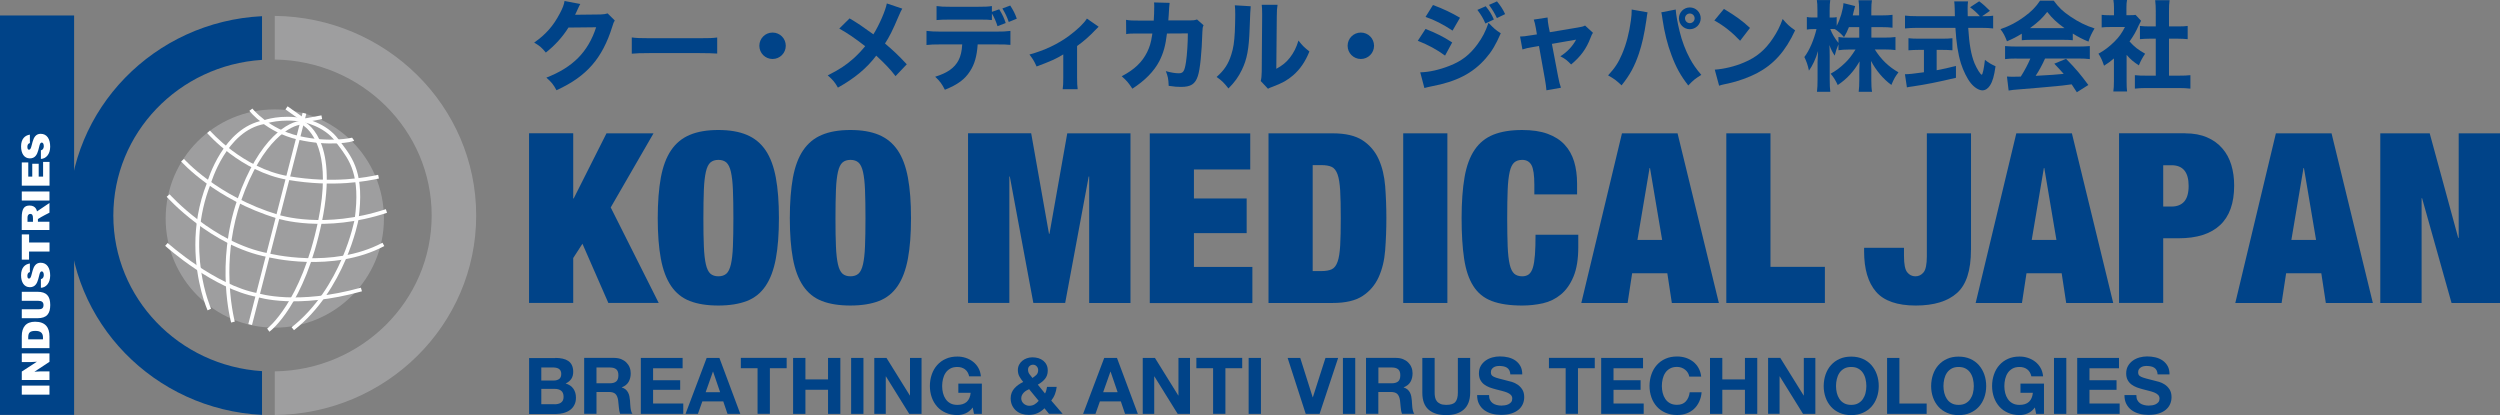 <?xml version="1.0" encoding="UTF-8"?><svg id="_レイヤー_2" xmlns="http://www.w3.org/2000/svg" viewBox="0 0 420 69.74"><rect x="0" y="0" width="420" height="69.74" fill="#808080" stroke="none"/><defs><style>.cls-1{fill:#fff;}.cls-2{fill:#004388;}.cls-3{fill:#9e9e9f;}</style></defs><g id="_レイヤー_1-2"><g><g><rect class="cls-2" y="2.6" width="12.45" height="67.1"/><g><path class="cls-1" d="m8.31,66.3H3.66v-1.52h4.65v1.52Z"/><path class="cls-1" d="m6.2,60.77l-1.06.06h-1.48v-1.46h4.65v1.42l-2.53,1.66,1.06-.06h1.47v1.45H3.66v-1.42l2.54-1.65Z"/><path class="cls-1" d="m4.74,57v-.29c0-.81.26-1.12,1.22-1.12.88,0,1.26.38,1.26,1.09v.33h-2.48Zm3.57-.49c0-1.49-.67-2.46-2.42-2.46-1.53,0-2.23.92-2.23,2.42v2.02h4.65v-1.98Z"/><path class="cls-1" d="m3.66,53.48v-1.52h2.79c.45,0,.86-.08.86-.71,0-.54-.35-.71-.86-.71h-2.79v-1.52h2.63c1.5,0,2.15.69,2.15,2.22,0,1.43-.55,2.22-2.15,2.22h-2.63v.02Z"/><path class="cls-1" d="m5.01,45.72c-.17.03-.26.11-.32.22s-.09.24-.09.39c0,.33.09.47.27.47.7,0,.27-2.66,1.96-2.66,1.07,0,1.6.89,1.6,2.16s-.72,2.02-1.56,2.05v-1.45c.17-.04.29-.12.37-.25.07-.12.12-.28.12-.43,0-.37-.13-.63-.34-.63-.71,0-.22,2.66-2,2.66-.98,0-1.48-.85-1.48-2,0-1.29.66-1.87,1.48-1.98v1.45h0Z"/><path class="cls-1" d="m3.66,43.62v-4.24h1.23v1.36h3.43v1.52h-3.44v1.36h-1.22Z"/><path class="cls-1" d="m4.62,37.26v-.71c0-.35.15-.61.48-.61s.44.26.44.72v.6h-.92Zm1.75-.46c.59-.4,1.94-1.07,1.94-1.07v-1.63l-2.1,1.42s-.1-.99-1.23-.99c-.91,0-1.33.51-1.33,2.05v2.06h4.65v-1.39h-1.93v-.45Z"/><path class="cls-1" d="m8.31,33.69H3.66v-1.52h4.65v1.52Z"/><path class="cls-1" d="m8.31,31.19H3.66v-3.9h1.09v2.38h.67v-2.16h1.08v2.16h.74v-2.47h1.08v3.99h0Z"/><path class="cls-1" d="m5.01,24.05c-.17.03-.26.11-.32.22-.06.11-.09.24-.09.39,0,.34.09.49.27.49.7,0,.27-2.67,1.96-2.67,1.07,0,1.6.89,1.6,2.17s-.72,2.02-1.56,2.05v-1.45c.17-.03.29-.12.37-.24.07-.13.12-.3.12-.43,0-.39-.13-.63-.34-.63-.71,0-.22,2.66-2,2.66-.98,0-1.48-.86-1.48-2.01,0-1.28.66-1.86,1.48-1.98v1.43h0Z"/></g><path class="cls-3" d="m64.5,36.72c0,10.12-8.21,18.33-18.34,18.33s-18.33-8.21-18.33-18.33,8.21-18.34,18.33-18.34c10.13,0,18.34,8.2,18.34,18.34Z"/><rect class="cls-1" x="28.26" y="36.46" width="36.65" height=".64" transform="translate(-.63 72.74) rotate(-75.59)"/><path class="cls-1" d="m50.76,20.28c-2.17,0-7.24,2.78-10.88,13.25-3.73,10.77-1.08,20.57-1.05,20.66l.61-.16c0-.06-.91-3.4-.91-8.28,0-3.43.45-7.64,1.96-12,3.62-10.39,8.53-12.77,10.22-12.82.46.25,3.54,2.15,3.54,9.2,0,1.92-.23,4.22-.8,6.98-2.86,13.78-8.52,18.05-8.57,18.1l.38.52c.24-.18,5.9-4.44,8.82-18.49,2.94-14.2-2.93-16.82-3.18-16.92l-.06-.03h-.08Z"/><path class="cls-1" d="m44.28,20.22c-6.78,1.21-9.39,10.11-9.5,10.49-1.47,3.68-1.96,7.26-1.96,10.4,0,6.37,2.02,10.96,2.05,11.03l.59-.27c-.05-.1-4.42-10.05-.07-20.96.04-.13,2.63-8.97,9.05-10.08h.03s.03-.02.03-.02c.02-.01,2.74-.99,6.31-.32.04,0,3.62.65,5.54,3.28l.54.72c1.82,2.43,3.71,4.92,2.7,12.32-.02.11-2.17,11.56-10.6,18.17l.4.49c8.62-6.76,10.82-18.44,10.83-18.56,1.05-7.67-.92-10.28-2.82-12.8l-.54-.71c-2.08-2.85-5.78-3.51-5.94-3.53-3.7-.7-6.47.28-6.64.35Z"/><path class="cls-1" d="m47.95,18.38l3.08,2.19,3.09-.56-.12-.63s-2.58.47-2.82.52c-.21-.15-2.86-2.04-2.86-2.04l-.37.52Z"/><path class="cls-1" d="m41.89,18.62c.12.15,2.88,3.61,8.15,4.83,5.18,1.21,9.28.43,9.46.17l-.35-.49s-3.72.92-8.96-.29c-5.04-1.17-7.76-4.56-7.79-4.6l-.51.38Z"/><path class="cls-1" d="m34.8,22.35c.05.06,5.62,6.51,13.51,7.86,7.85,1.35,13.5.17,15.35-.22l-.13-.62c-1.82.38-7.38,1.54-15.12.22-7.66-1.32-13.08-7.59-13.14-7.65l-.47.41Z"/><path class="cls-1" d="m30.43,27.12c.06.06,5.68,6.42,16.16,9.58.07.03,7.86,2.55,18.43-.95l-.2-.61c-10.36,3.43-17.96.98-18.04.95-10.3-3.11-15.82-9.33-15.87-9.39l-.48.42Z"/><path class="cls-1" d="m28,33.06c.08.08,7.47,8.33,16.96,10.12.09.03,10.87,2.77,19.6-1.84l-.3-.56c-8.5,4.49-19.05,1.81-19.15,1.78-9.3-1.75-16.55-9.84-16.62-9.92l-.49.42Z"/><path class="cls-1" d="m27.75,41.3c.33.3,8.18,7.28,15.47,8.59.22.08,6.62,2.11,17.59-.95l-.18-.61c-10.75,3-17.19.97-17.26.94-7.17-1.29-15.13-8.37-15.2-8.45l-.42.48Z"/><g><path class="cls-2" d="m19.04,36.21c0-13.9,11.03-25.26,24.98-26.15V2.72C25.95,3.61,11.56,18.27,11.56,36.21s14.39,32.6,32.46,33.49v-7.35c-13.94-.88-24.98-12.25-24.98-26.14Z"/><path class="cls-3" d="m80,36.21c0-18.4-15.11-33.32-33.84-33.54v7.33c14.59.21,26.36,11.85,26.36,26.2s-11.77,25.99-26.36,26.19v7.33c18.73-.18,33.84-15.12,33.84-33.51Z"/></g></g><g><path class="cls-2" d="m96.3,22.4v10.94h.08l5.51-10.94h7.9l-7.19,12.45,8.06,16.04h-8.46l-4.35-9.94-1.55,2.4v7.54h-7.42v-28.5h7.42Z"/><path class="cls-2" d="m111.02,29.84c.35-1.88.92-3.41,1.72-4.59s1.85-2.05,3.15-2.59c1.3-.55,2.9-.82,4.79-.82s3.48.27,4.79.82c1.3.55,2.35,1.41,3.15,2.59.8,1.18,1.37,2.71,1.72,4.59s.52,4.14.52,6.8-.17,4.93-.52,6.81-.92,3.41-1.72,4.59-1.85,2.03-3.15,2.53-2.9.76-4.79.76-3.49-.25-4.79-.76c-1.3-.5-2.35-1.35-3.15-2.53s-1.37-2.71-1.72-4.59-.52-4.14-.52-6.81c0-2.66.18-4.92.52-6.8Zm7.23,11.57c.05,1.26.17,2.27.34,3.01.17.75.43,1.26.76,1.56.33.29.78.44,1.34.44s1-.15,1.34-.44c.33-.29.58-.81.76-1.56.17-.74.29-1.75.34-3.01.05-1.26.08-2.85.08-4.77s-.03-3.51-.08-4.77c-.05-1.26-.17-2.27-.34-3.01-.17-.75-.43-1.26-.76-1.56-.33-.29-.78-.44-1.34-.44s-1.01.15-1.34.44c-.33.29-.59.81-.76,1.56-.17.75-.29,1.75-.34,3.01-.05,1.26-.08,2.85-.08,4.77s.02,3.51.08,4.77Z"/><path class="cls-2" d="m133.21,29.84c.35-1.88.92-3.41,1.72-4.59s1.85-2.05,3.15-2.59c1.3-.55,2.9-.82,4.79-.82s3.48.27,4.79.82c1.3.55,2.35,1.41,3.15,2.59.8,1.18,1.37,2.71,1.72,4.59s.52,4.14.52,6.8-.17,4.93-.52,6.81-.92,3.41-1.72,4.59-1.85,2.03-3.15,2.53c-1.3.5-2.9.76-4.79.76s-3.49-.25-4.79-.76c-1.3-.5-2.35-1.35-3.15-2.53-.8-1.18-1.37-2.71-1.72-4.59s-.52-4.14-.52-6.81.18-4.92.52-6.8Zm7.23,11.57c.05,1.26.17,2.27.34,3.01.17.75.43,1.26.76,1.56.33.29.78.44,1.34.44s1-.15,1.34-.44c.33-.29.58-.81.76-1.56.17-.74.29-1.75.34-3.01s.08-2.85.08-4.77-.03-3.51-.08-4.77c-.05-1.26-.17-2.27-.34-3.01-.17-.75-.43-1.26-.76-1.56-.33-.29-.78-.44-1.34-.44s-1.01.15-1.34.44-.59.81-.76,1.56-.29,1.75-.34,3.01c-.05,1.26-.08,2.85-.08,4.77s.02,3.51.08,4.77Z"/><path class="cls-2" d="m173.24,22.4l2.99,16.88h.08l2.99-16.88h10.62v28.5h-6.94v-21.24h-.08l-3.95,21.23h-5.35l-3.95-21.23h-.08v21.23h-6.94v-28.5h10.61Z"/><path class="cls-2" d="m210.04,22.4v6.07h-9.46v4.87h8.86v5.83h-8.86v5.67h9.82v6.07h-17.24v-28.5h16.88Z"/><path class="cls-2" d="m223.89,22.4c2.15,0,3.83.39,5.03,1.18s2.09,1.84,2.69,3.15c.6,1.32.96,2.83,1.1,4.55.13,1.72.2,3.51.2,5.37s-.07,3.65-.2,5.37c-.13,1.72-.5,3.23-1.1,4.55s-1.5,2.37-2.69,3.15c-1.2.79-2.87,1.18-5.03,1.18h-10.78v-28.5h10.78Zm-1.88,23.14c.72,0,1.29-.1,1.72-.3.43-.2.75-.62.98-1.26s.37-1.54.44-2.71.1-2.71.1-4.63-.03-3.46-.1-4.63c-.07-1.17-.21-2.08-.44-2.71-.23-.64-.55-1.06-.98-1.26s-1-.3-1.72-.3h-1.48v17.8h1.48Z"/><path class="cls-2" d="m243.16,22.4v28.5h-7.42v-28.5h7.42Z"/><path class="cls-2" d="m257.29,27.74c-.32-.58-.84-.88-1.56-.88-.56,0-1.01.15-1.34.44s-.59.81-.76,1.56-.29,1.75-.34,3.01c-.05,1.26-.08,2.85-.08,4.77s.03,3.51.08,4.77c.05,1.26.17,2.27.34,3.01.17.75.43,1.26.76,1.56.33.29.78.44,1.34.44.45,0,.82-.11,1.12-.34.29-.23.52-.61.68-1.14s.27-1.24.34-2.14c.07-.89.1-2.01.1-3.37h7.18v2.12c0,2-.27,3.63-.8,4.91s-1.24,2.28-2.12,3.01-1.88,1.22-3.01,1.48c-1.13.25-2.29.38-3.49.38-2.08,0-3.78-.25-5.11-.76-1.33-.5-2.37-1.35-3.11-2.53-.75-1.18-1.26-2.71-1.54-4.59s-.42-4.14-.42-6.81.17-5.01.5-6.9c.33-1.89.9-3.42,1.7-4.59s1.85-2.01,3.15-2.53c1.3-.52,2.91-.78,4.83-.78,1.68,0,3.1.21,4.27.64s2.12,1.03,2.85,1.82c.73.78,1.26,1.73,1.6,2.83.33,1.1.5,2.35.5,3.73v1.8h-7.18v-1.6c0-1.63-.16-2.73-.48-3.32Z"/><path class="cls-2" d="m281.83,22.4l6.94,28.5h-7.9l-.76-4.99h-5.91l-.76,4.99h-7.78l6.83-28.5h9.34Zm-4.7,5.82l-2.04,12.09h4.15l-2.04-12.09h-.07Z"/><path class="cls-2" d="m297.44,22.4v22.43h9.14v6.07h-16.56v-28.5h7.42Z"/><path class="cls-2" d="m331.12,41.99c0,3.43-.78,5.85-2.35,7.24-1.57,1.4-3.88,2.1-6.94,2.1s-5.33-.77-6.66-2.32c-1.33-1.54-2-3.8-2-6.78v-.6h6.7v1.4c0,1.36.18,2.26.54,2.71.36.45.82.68,1.38.68s1.02-.23,1.38-.68c.36-.45.54-1.36.54-2.71v-20.63h7.42v19.59h-.01Z"/><path class="cls-2" d="m348.08,22.4l6.94,28.5h-7.9l-.76-4.99h-5.91l-.76,4.99h-7.78l6.83-28.5h9.34Zm-4.71,5.82l-2.04,12.09h4.15l-2.04-12.09h-.07Z"/><path class="cls-2" d="m367.12,22.4c1.41,0,2.63.23,3.67.68s1.9,1.07,2.57,1.86c.68.78,1.18,1.71,1.5,2.77.32,1.06.48,2.22.48,3.47,0,2.95-.79,5.17-2.37,6.64-1.58,1.48-3.9,2.21-6.96,2.21h-2.59v10.86h-7.42v-28.5h11.12Zm-2.31,12.3c.93,0,1.64-.28,2.14-.84.49-.56.74-1.44.74-2.63,0-2.31-.96-3.47-2.87-3.47h-1.4v6.94h1.39Z"/><path class="cls-2" d="m391.7,22.4l6.94,28.5h-7.9l-.76-4.99h-5.91l-.76,4.99h-7.78l6.82-28.5h9.35Zm-4.71,5.82l-2.04,12.09h4.15l-2.04-12.09h-.07Z"/><path class="cls-2" d="m408.19,22.4l4.79,17.56h.08v-17.56h6.94v28.5h-8.14l-4.95-17.6h-.08v17.6h-6.94v-28.5h8.3Z"/></g><g><path class="cls-2" d="m93.3,60.13c.45,0,.86.04,1.22.12.37.08.68.21.95.39.26.18.47.42.61.72.14.3.22.67.22,1.11,0,.47-.11.87-.32,1.18-.21.32-.53.57-.95.78.58.17,1.01.46,1.3.88s.43.92.43,1.51c0,.47-.09.88-.28,1.23-.18.35-.43.63-.74.85s-.67.38-1.07.49c-.4.1-.81.16-1.23.16h-4.55v-9.4h4.41v-.02Zm-.27,3.8c.37,0,.67-.09.91-.26.24-.18.35-.46.35-.86,0-.22-.04-.4-.12-.54s-.18-.25-.32-.33c-.13-.08-.28-.13-.45-.16s-.35-.05-.53-.05h-1.93v2.2h2.09Zm.12,3.99c.2,0,.4-.02.58-.06s.35-.11.49-.2.25-.22.34-.38c.08-.16.12-.36.12-.61,0-.48-.14-.83-.41-1.03-.27-.21-.63-.31-1.08-.31h-2.25v2.58h2.21Z"/><path class="cls-2" d="m103.21,60.13c.42,0,.8.07,1.14.2.34.14.63.32.87.56.24.24.43.51.55.82.13.31.19.65.19,1.01,0,.55-.12,1.03-.35,1.43-.23.4-.61.71-1.14.92v.03c.25.07.46.18.63.32s.3.32.41.51c.11.2.18.42.23.65.05.24.08.47.1.71.01.15.02.32.03.53.01.2.02.41.05.62.02.21.06.41.11.6.05.19.12.35.22.48h-2.07c-.11-.3-.18-.65-.21-1.07-.03-.41-.07-.81-.12-1.18-.07-.49-.22-.85-.45-1.08-.23-.23-.6-.34-1.12-.34h-2.07v3.67h-2.07v-9.4h5.07Zm-.74,4.26c.47,0,.83-.11,1.07-.32s.35-.55.35-1.03-.12-.79-.35-.99c-.24-.21-.59-.31-1.07-.31h-2.26v2.65h2.26Z"/><path class="cls-2" d="m114.68,60.13v1.74h-4.96v2.01h4.55v1.61h-4.55v2.3h5.07v1.74h-7.13v-9.4h7.02Z"/><path class="cls-2" d="m120.86,60.13l3.51,9.4h-2.15l-.71-2.09h-3.52l-.74,2.09h-2.08l3.55-9.4h2.14Zm.12,5.76l-1.18-3.45h-.03l-1.22,3.45h2.43Z"/><path class="cls-2" d="m124.46,61.86v-1.74h7.7v1.74h-2.82v7.66h-2.07v-7.66h-2.81Z"/><path class="cls-2" d="m135.31,60.13v3.61h3.8v-3.61h2.07v9.4h-2.07v-4.05h-3.8v4.05h-2.07v-9.4h2.07Z"/><path class="cls-2" d="m145.06,60.13v9.4h-2.07v-9.4h2.07Z"/><path class="cls-2" d="m148.93,60.13l3.92,6.31h.03v-6.31h1.94v9.4h-2.07l-3.91-6.29h-.03v6.29h-1.93v-9.4s2.05,0,2.05,0Z"/><path class="cls-2" d="m162.2,69.45c-.45.19-.9.28-1.36.28-.72,0-1.37-.13-1.94-.38s-1.06-.59-1.45-1.03-.7-.95-.91-1.55c-.21-.59-.32-1.23-.32-1.92s.11-1.35.32-1.95c.21-.6.51-1.13.91-1.57.4-.45.88-.8,1.45-1.05.57-.26,1.22-.38,1.94-.38.48,0,.95.07,1.4.22s.86.36,1.22.64.67.63.9,1.04c.24.41.38.89.43,1.42h-1.97c-.12-.53-.36-.92-.71-1.18-.35-.26-.78-.39-1.28-.39-.47,0-.86.09-1.18.27-.32.18-.59.42-.79.72-.2.3-.35.65-.44,1.03-.09.39-.14.79-.14,1.2s.05.78.14,1.15.24.71.44,1.01.46.54.79.72c.32.18.72.27,1.18.27.68,0,1.21-.17,1.59-.52.37-.35.59-.85.65-1.51h-2.07v-1.54h3.95v5.08h-1.32l-.21-1.07c-.36.47-.77.8-1.22.99Z"/><path class="cls-2" d="m174.28,69.42c-.43.18-.91.28-1.44.28-.42,0-.82-.06-1.19-.18s-.7-.31-.97-.55c-.27-.24-.49-.54-.65-.88-.16-.35-.24-.74-.24-1.19,0-.33.06-.64.17-.92s.27-.53.47-.75.42-.42.68-.6c.25-.18.52-.33.79-.46-.25-.31-.47-.61-.64-.92-.17-.31-.26-.67-.26-1.08,0-.32.07-.62.2-.88s.32-.49.55-.68.49-.33.78-.43.6-.15.91-.15c.36,0,.7.05,1.01.14.31.1.58.24.82.43.23.19.42.42.55.7.14.28.2.6.2.97,0,.55-.16,1.02-.48,1.4-.32.38-.72.69-1.19.95l1.21,1.49c.1-.18.17-.36.22-.55s.09-.38.12-.57h1.62c-.04.42-.14.83-.29,1.22-.15.4-.36.76-.62,1.09l1.91,2.22h-2.29l-.76-.93c-.37.37-.77.65-1.19.83Zm-1.88-3.79c-.16.1-.3.21-.42.34s-.22.28-.3.43c-.07.16-.11.33-.11.53,0,.17.04.33.11.48s.17.29.3.4c.12.11.27.2.43.26.16.07.33.1.51.1.33,0,.63-.08.88-.23s.48-.35.7-.6l-1.61-1.96c-.17.07-.33.15-.49.25Zm1.75-4.1c-.17-.18-.37-.26-.6-.26s-.43.08-.59.23c-.17.15-.25.35-.25.6,0,.3.08.55.24.76s.32.43.5.64c.26-.17.49-.35.68-.54.19-.19.28-.46.28-.8,0-.24-.09-.45-.26-.63Z"/><path class="cls-2" d="m187.65,60.13l3.51,9.4h-2.15l-.71-2.09h-3.52l-.74,2.09h-2.08l3.55-9.4h2.14Zm.11,5.76l-1.18-3.45h-.03l-1.22,3.45h2.43Z"/><path class="cls-2" d="m194.03,60.13l3.92,6.31h.03v-6.31h1.94v9.4h-2.07l-3.91-6.29h-.03v6.29h-1.93v-9.4s2.05,0,2.05,0Z"/><path class="cls-2" d="m200.99,61.86v-1.74h7.7v1.74h-2.82v7.66h-2.07v-7.66h-2.81Z"/><path class="cls-2" d="m211.84,60.13v9.4h-2.07v-9.4h2.07Z"/><path class="cls-2" d="m219.36,69.53l-3.04-9.4h2.12l2.09,6.61h.03l2.12-6.61h2.13l-3.12,9.4h-2.33Z"/><path class="cls-2" d="m227.68,60.13v9.4h-2.07v-9.4h2.07Z"/><path class="cls-2" d="m234.56,60.13c.42,0,.8.07,1.14.2.34.14.63.32.87.56.24.24.43.51.55.82.13.31.19.65.19,1.01,0,.55-.12,1.03-.35,1.43-.23.4-.61.71-1.14.92v.03c.25.07.46.18.63.32s.3.32.41.51c.11.2.18.42.23.65.05.24.08.47.1.71,0,.15.02.32.03.53,0,.2.02.41.05.62.02.21.06.41.11.6.05.19.12.35.22.48h-2.07c-.11-.3-.18-.65-.21-1.07-.03-.41-.07-.81-.12-1.18-.07-.49-.22-.85-.45-1.08s-.6-.34-1.12-.34h-2.07v3.67h-2.07v-9.4h5.07Zm-.73,4.26c.47,0,.83-.11,1.07-.32s.35-.55.35-1.03-.12-.79-.35-.99c-.24-.21-.59-.31-1.07-.31h-2.26v2.65h2.26Z"/><path class="cls-2" d="m245.91,68.81c-.71.62-1.69.93-2.95.93s-2.26-.31-2.96-.92c-.7-.61-1.05-1.56-1.05-2.84v-5.85h2.07v5.85c0,.26.02.51.07.75.04.25.14.46.28.65s.34.34.59.46.59.18,1.01.18c.74,0,1.25-.16,1.53-.49.28-.33.42-.84.42-1.55v-5.85h2.07v5.85c-.01,1.26-.37,2.21-1.08,2.83Z"/><path class="cls-2" d="m250.33,67.21c.11.22.27.4.45.53.19.14.41.24.67.3.25.07.52.1.79.1.18,0,.38-.02.59-.05.21-.03.41-.09.59-.18.18-.09.34-.21.46-.36.12-.15.18-.35.18-.59s-.08-.46-.24-.62-.38-.29-.64-.4c-.26-.1-.56-.2-.9-.28-.33-.08-.67-.17-1.01-.26-.35-.09-.69-.2-1.03-.32-.33-.13-.63-.29-.9-.49-.26-.2-.48-.45-.64-.76-.16-.3-.24-.67-.24-1.1,0-.48.1-.9.31-1.26.21-.36.48-.65.81-.89.33-.24.71-.41,1.13-.53.42-.11.84-.17,1.26-.17.49,0,.96.05,1.42.16.45.11.85.29,1.2.53.35.25.63.56.84.94.21.38.31.85.31,1.39h-2c-.02-.28-.08-.51-.18-.7-.1-.18-.24-.33-.4-.43-.17-.11-.36-.18-.57-.22s-.45-.07-.7-.07c-.17,0-.33.02-.5.05-.17.04-.32.1-.45.18-.14.09-.25.2-.34.33s-.13.3-.13.5c0,.18.03.33.1.45.07.11.21.22.41.32.21.1.49.19.86.29.36.1.84.22,1.43.37.18.04.42.1.73.19.31.09.62.24.93.44.31.2.57.47.8.81.22.34.34.77.34,1.3,0,.43-.08.83-.25,1.2-.17.37-.41.69-.74.95-.33.27-.74.48-1.22.62-.49.15-1.05.22-1.69.22-.52,0-1.02-.06-1.51-.19-.49-.13-.92-.33-1.29-.6s-.67-.62-.89-1.04-.32-.92-.32-1.5h2c0,.35.06.62.17.84Z"/><path class="cls-2" d="m260.22,61.86v-1.74h7.7v1.74h-2.82v7.66h-2.07v-7.66h-2.81Z"/><path class="cls-2" d="m276.03,60.13v1.74h-4.96v2.01h4.55v1.61h-4.55v2.3h5.07v1.74h-7.14v-9.4h7.03Z"/><path class="cls-2" d="m283.56,62.63c-.12-.2-.28-.37-.46-.52s-.39-.26-.63-.35c-.23-.08-.48-.12-.73-.12-.47,0-.86.09-1.18.27s-.59.42-.79.72c-.2.3-.35.65-.44,1.03-.09.39-.14.79-.14,1.2s.05.78.14,1.15c.09.37.24.71.44,1.01s.46.54.79.72c.32.18.72.27,1.18.27.63,0,1.13-.19,1.48-.58.36-.39.57-.9.65-1.53h2c-.05.59-.19,1.12-.41,1.59-.22.47-.51.88-.87,1.21s-.78.59-1.26.76c-.48.18-1.01.26-1.59.26-.72,0-1.37-.13-1.94-.38s-1.06-.59-1.45-1.03-.7-.95-.91-1.55-.32-1.23-.32-1.92.11-1.35.32-1.95c.21-.6.51-1.13.91-1.57.4-.45.88-.8,1.45-1.05.57-.26,1.22-.38,1.94-.38.52,0,1.01.07,1.47.22s.87.37,1.24.65c.36.29.67.64.9,1.06.24.42.39.9.45,1.45h-2c-.04-.22-.12-.44-.24-.64Z"/><path class="cls-2" d="m289.35,60.13v3.61h3.8v-3.61h2.07v9.4h-2.07v-4.05h-3.8v4.05h-2.07v-9.4h2.07Z"/><path class="cls-2" d="m299.09,60.13l3.92,6.31h.03v-6.31h1.94v9.4h-2.07l-3.91-6.3h-.03v6.29h-1.93v-9.4h2.05Z"/><path class="cls-2" d="m306.7,62.91c.21-.6.51-1.13.91-1.57.4-.45.88-.8,1.45-1.05.57-.26,1.22-.38,1.94-.38s1.38.13,1.95.38,1.05.6,1.45,1.05c.39.45.7.97.91,1.57s.32,1.25.32,1.95-.11,1.32-.32,1.92c-.21.59-.51,1.11-.91,1.55s-.88.78-1.45,1.03-1.22.38-1.95.38-1.37-.13-1.94-.38-1.06-.59-1.45-1.03-.7-.95-.91-1.55-.32-1.23-.32-1.92c.01-.7.11-1.35.32-1.95Zm1.89,3.11c.09.37.24.71.44,1.01s.46.54.79.72c.32.18.72.27,1.18.27s.86-.09,1.18-.27.59-.42.79-.72.35-.63.44-1.01c.09-.37.14-.76.14-1.15,0-.41-.05-.81-.14-1.2-.09-.39-.24-.73-.44-1.03s-.46-.54-.79-.72c-.32-.18-.72-.27-1.18-.27s-.86.09-1.18.27-.59.42-.79.72c-.2.3-.35.65-.44,1.03-.09.39-.14.79-.14,1.2,0,.39.05.77.14,1.15Z"/><path class="cls-2" d="m319.1,60.13v7.66h4.58v1.74h-6.65v-9.4s2.07,0,2.07,0Z"/><path class="cls-2" d="m324.75,62.91c.21-.6.51-1.13.91-1.57.4-.45.88-.8,1.45-1.05.57-.26,1.22-.38,1.94-.38s1.38.13,1.95.38,1.05.6,1.45,1.05c.39.45.7.97.91,1.57s.32,1.25.32,1.95-.11,1.32-.32,1.92c-.21.59-.51,1.11-.91,1.55s-.88.78-1.45,1.03-1.22.38-1.95.38-1.37-.13-1.94-.38-1.06-.59-1.45-1.03-.7-.95-.91-1.55c-.21-.59-.32-1.23-.32-1.92.01-.7.11-1.35.32-1.95Zm1.89,3.11c.09.37.24.71.44,1.01s.46.54.79.72c.32.18.72.27,1.18.27s.86-.09,1.18-.27.59-.42.79-.72.35-.63.44-1.01c.09-.37.14-.76.14-1.15,0-.41-.05-.81-.14-1.2-.09-.39-.24-.73-.44-1.03s-.46-.54-.79-.72c-.32-.18-.72-.27-1.18-.27s-.86.09-1.18.27-.59.42-.79.72c-.2.3-.35.65-.44,1.03-.09.39-.14.79-.14,1.2s.05.77.14,1.15Z"/><path class="cls-2" d="m340.65,69.45c-.45.19-.9.28-1.36.28-.72,0-1.37-.13-1.94-.38s-1.06-.59-1.45-1.03-.7-.95-.91-1.55c-.21-.59-.32-1.23-.32-1.92s.11-1.35.32-1.95c.21-.6.51-1.13.91-1.57.4-.45.88-.8,1.45-1.05.57-.26,1.22-.38,1.94-.38.48,0,.95.07,1.4.22.45.15.86.36,1.22.64.36.28.67.63.9,1.04.24.41.38.89.43,1.42h-1.97c-.12-.53-.36-.92-.71-1.18-.35-.26-.78-.39-1.28-.39-.47,0-.86.09-1.18.27s-.59.42-.79.72c-.2.3-.35.65-.44,1.03-.09.39-.14.79-.14,1.2s.05.78.14,1.15c.09.37.24.71.44,1.01s.46.54.79.72c.32.18.72.27,1.18.27.68,0,1.21-.17,1.59-.52.37-.35.59-.85.65-1.51h-2.08v-1.54h3.95v5.08h-1.32l-.21-1.07c-.35.47-.76.8-1.21.99Z"/><path class="cls-2" d="m347.14,60.13v9.4h-2.07v-9.4h2.07Z"/><path class="cls-2" d="m355.99,60.13v1.74h-4.96v2.01h4.55v1.61h-4.55v2.3h5.07v1.74h-7.13v-9.4h7.02Z"/><path class="cls-2" d="m359.07,67.21c.11.22.27.4.45.53.19.14.41.24.67.3.25.07.52.1.79.1.18,0,.38-.02.59-.05.21-.03.41-.09.59-.18.18-.09.34-.21.46-.36s.18-.35.18-.59-.08-.46-.24-.62-.38-.29-.64-.4c-.26-.1-.56-.2-.9-.28-.33-.08-.67-.17-1.01-.26-.35-.09-.69-.2-1.03-.32-.33-.13-.63-.29-.9-.49-.26-.2-.48-.45-.64-.76-.16-.3-.24-.67-.24-1.1,0-.48.1-.9.31-1.26.21-.36.48-.65.81-.89.33-.24.71-.41,1.13-.53.42-.11.84-.17,1.26-.17.49,0,.96.05,1.42.16.45.11.85.29,1.2.53.35.25.63.56.84.94.21.38.31.85.31,1.39h-2c-.02-.28-.08-.51-.18-.7-.1-.18-.24-.33-.4-.43-.17-.11-.36-.18-.57-.22-.21-.04-.45-.07-.7-.07-.17,0-.33.02-.5.05-.17.04-.32.1-.45.18-.14.09-.25.2-.34.33s-.13.3-.13.5c0,.18.03.33.1.45s.21.22.42.32c.21.1.49.19.86.29.36.1.84.22,1.43.37.18.04.42.1.73.19.31.09.62.24.93.44.31.2.57.47.8.81.22.34.34.77.34,1.3,0,.43-.08.83-.25,1.2-.17.37-.41.69-.74.95-.33.27-.74.48-1.22.62-.49.15-1.05.22-1.69.22-.52,0-1.02-.06-1.51-.19-.49-.13-.92-.33-1.29-.6s-.67-.62-.89-1.04-.32-.92-.32-1.5h2c0,.35.05.62.16.84Z"/></g><g><path class="cls-2" d="m97.49.67c-.08.12-.25.44-.48.97-.15.33-.21.48-.4.84l4.28-.05c.54-.02.87-.07,1.19-.18l1.2,1.19c-.16.26-.23.41-.43,1.07-.79,2.57-1.94,4.79-3.38,6.42-1.48,1.7-3.36,3.03-5.98,4.23-.54-1-.82-1.33-1.7-2.12,4.45-1.73,7.01-4.31,8.36-8.46l-4.65.05c-1,1.6-2.29,3.01-3.8,4.2-.69-.84-.99-1.09-1.96-1.68,1.93-1.33,3.23-2.82,4.31-4.89.48-.89.71-1.51.79-2.09l2.65.5Z"/><path class="cls-2" d="m106.14,6.29c.74.1,1.33.13,3.01.13h8.33c1.66,0,2.26-.02,3.01-.12v2.7c-.66-.05-1.75-.08-3.03-.08h-8.31c-1.43,0-2.37.03-3.01.1,0,0,0-2.73,0-2.73Z"/><path class="cls-2" d="m132.01,7.69c0,1.23-.99,2.22-2.22,2.22s-2.22-.99-2.22-2.22.99-2.22,2.22-2.22,2.22.98,2.22,2.22Z"/><path class="cls-2" d="m151.58,1.45c-.2.35-.28.51-.61,1.27-1,2.37-1.56,3.47-2.29,4.59,1.51,1.28,2.19,1.93,3.66,3.49l-1.89,1.99c-.87-1.14-1.76-2.07-3.24-3.44-1.6,2.11-3.61,3.79-6.44,5.37-.51-.89-.77-1.22-1.71-2.06,1.93-.96,3.06-1.7,4.36-2.86.72-.66,1.33-1.3,1.93-2.04-1.84-1.42-2.95-2.17-4.35-2.96l1.73-1.71c1.42.84,2.04,1.27,4,2.68.99-1.58,2.03-3.98,2.26-5.19l2.59.87Z"/><path class="cls-2" d="m164.25,7.46c-.13,1.94-.51,3.31-1.28,4.49-.87,1.38-2.07,2.26-4.23,3.13-.53-1.02-.77-1.37-1.63-2.19,2.04-.63,3.26-1.48,3.93-2.78.35-.66.56-1.56.61-2.65h-3.66c-1.1,0-1.68.02-2.34.1v-2.37c.76.08,1.25.12,2.37.12h9.29c1.17,0,1.65-.02,2.44-.12v2.35c-.76-.07-1.04-.08-2.39-.08h-3.11Zm2.39-4.09c-.61-.07-.91-.08-2.4-.08h-4.56c-1.09,0-1.75.02-2.34.08V1.02c.76.1,1.2.12,2.37.12h4.48c1.3,0,1.76-.02,2.45-.12v.97l1.23-.43c.56.91.82,1.48,1.09,2.31l-1.38.53c-.23-.76-.58-1.53-.94-2.14v1.11h0Zm2.83.32c-.3-.87-.53-1.35-1.07-2.27l1.32-.49c.54.84.82,1.4,1.1,2.21l-1.35.55Z"/><path class="cls-2" d="m184.57,4.49q-.21.18-.56.56c-.86.92-1.96,1.91-3.06,2.68v5.35c0,.89.03,1.42.1,1.91h-2.52c.08-.61.1-.97.1-1.91v-3.94c-1.15.72-2.21,1.19-4.48,2.03-.43-.94-.61-1.23-1.2-2.01,2.52-.69,4.73-1.73,6.65-3.14,1.4-1.04,2.52-2.11,3-2.9l1.97,1.37Z"/><path class="cls-2" d="m193.83,3.44c.05-.71.08-1.56.08-2.34,0-.25,0-.4-.03-.69l2.62.07q-.08.54-.15,1.98c-.02.35-.03.44-.07.97h3.62c.61,0,.79-.03,1.2-.16l1.1.97c-.15.31-.18.48-.2,1.14-.1,3.39-.38,6.29-.76,7.39-.44,1.35-1.17,1.83-2.83,1.83-.64,0-1.04-.03-2.07-.18-.05-1.2-.12-1.55-.48-2.47.89.25,1.61.36,2.16.36.77,0,.99-.33,1.23-1.91.18-1.19.31-3.23.31-4.79l-3.51.02c-.25,2.07-.58,3.24-1.28,4.64-.91,1.73-2.39,3.24-4.53,4.63-.69-1.05-.96-1.35-1.79-2.09,2.14-1.12,3.44-2.37,4.28-4.07.41-.84.64-1.61.79-2.63l.08-.48h-2.14c-1.63,0-1.66,0-2.26.1l-.02-2.4c.63.12,1.04.13,2.31.13h2.34v-.02Z"/><path class="cls-2" d="m210.12,1.05q-.07.49-.18,3.74c-.12,3.42-.43,5.14-1.3,6.93-.58,1.2-1.19,2.06-2.26,3.14-.79-1-1.1-1.3-1.99-1.93,1.27-1.12,1.98-2.17,2.47-3.77.35-1.09.49-2.04.59-3.79.03-.81.07-1.93.07-2.82s-.02-1.23-.07-1.66l2.67.16Zm4.51-.24c-.1.68-.12.87-.13,1.99l-.08,8.76c1.02-.56,1.63-1.05,2.26-1.84.67-.86,1.12-1.75,1.46-2.91.67.86.94,1.12,1.84,1.84-.69,1.71-1.56,2.98-2.73,4-.96.82-1.79,1.3-3.47,1.93-.41.15-.54.2-.76.33l-1.22-1.3c.12-.46.15-.79.17-1.58l.07-9.25v-.46c0-.72-.02-1.1-.07-1.51h2.66Z"/><path class="cls-2" d="m230.84,7.69c0,1.23-.99,2.22-2.22,2.22s-2.22-.99-2.22-2.22.99-2.22,2.22-2.22c1.23,0,2.22.98,2.22,2.22Z"/><path class="cls-2" d="m239.49,4.86c1.81.71,3.03,1.33,4.48,2.27l-1.2,2.21c-1.35-1-2.82-1.79-4.58-2.49l1.3-1.99Zm-.89,7.29c1.48-.03,3.18-.41,4.91-1.09,2.03-.79,3.39-1.84,4.68-3.59.87-1.19,1.37-2.16,1.88-3.64.92.97,1.22,1.22,2.06,1.76-.86,1.96-1.51,3.06-2.52,4.21-2.19,2.52-4.92,3.92-9.14,4.71-.51.1-.82.18-1.17.28l-.7-2.64Zm2.14-11.31c1.78.66,3.14,1.32,4.54,2.14l-1.25,2.16c-1.63-1.07-3.01-1.78-4.54-2.3l1.25-2Zm8.86.21c.63.77.96,1.3,1.37,2.22l-1.42.68c-.4-.91-.69-1.4-1.35-2.29l1.4-.61Zm1.89-.82c.56.66,1.04,1.4,1.37,2.14l-1.38.67c-.36-.77-.69-1.33-1.33-2.22l1.34-.59Z"/><path class="cls-2" d="m258.03,4.76c-.15-.79-.2-1.02-.36-1.47l2.32-.35c.03.54.08.99.18,1.5l.2.97,4.72-.79c.69-.12.89-.16,1.2-.33l1.33,1.22c-.15.21-.23.35-.41.84-.71,1.86-1.65,3.14-3.26,4.48-.71-.72-1-.96-1.81-1.37,1.19-.76,2.02-1.65,2.65-2.8l-4.07.71,1.04,5.48c.2.99.26,1.25.48,1.89l-2.44.43c-.05-.64-.12-1.09-.26-1.91l-.99-5.53-1.05.18c-.87.15-1.14.21-1.73.4l-.4-2.17c.58-.02.91-.05,1.84-.21l.99-.15-.17-1.02Z"/><path class="cls-2" d="m276.79,2.07q-.07.28-.21,1.37c-.35,2.37-.71,3.97-1.25,5.58-.72,2.12-1.53,3.62-2.91,5.32-.86-.82-1.19-1.07-2.26-1.68,1.14-1.23,1.75-2.16,2.35-3.59.71-1.65,1.2-3.56,1.48-5.63.1-.71.13-1.22.13-1.66v-.18l2.67.47Zm4.73-.47c.07.94.28,2.14.66,3.69.38,1.58,1,3.23,1.73,4.56.53.97,1,1.66,1.91,2.73-1.02.63-1.37.91-2.19,1.78-1.27-1.63-2.06-3.05-2.82-5.1-.69-1.79-1.2-3.9-1.5-5.96-.08-.64-.15-.99-.21-1.23l2.42-.47Zm4.2,1.48c0,1-.82,1.83-1.83,1.83s-1.83-.82-1.83-1.83.82-1.83,1.83-1.83c1.02,0,1.83.81,1.83,1.83Zm-2.64,0c0,.44.36.81.81.81s.81-.36.81-.81-.36-.81-.81-.81c-.45,0-.81.36-.81.81Z"/><path class="cls-2" d="m289.62,1.5c2.12,1.28,3.06,1.98,4.38,3.19l-1.66,2.16c-1.37-1.45-2.75-2.54-4.33-3.41l1.61-1.94Zm-1.54,10.2c1.51-.1,3.39-.54,4.91-1.2,2.09-.87,3.56-2.11,4.84-4.03.74-1.1,1.19-1.99,1.66-3.28.77.91,1.07,1.19,2.09,1.91-1.63,3.52-3.57,5.7-6.44,7.21-1.32.69-3.21,1.37-4.79,1.71q-.41.08-.72.15c-.38.08-.48.12-.82.23l-.73-2.7Z"/><path class="cls-2" d="m314.41,6.32h2.19c.81,0,1.32-.03,1.84-.1v2.19c-.58-.07-1.1-.1-1.86-.1h-1.61c1.02,1.65,2.35,2.93,3.97,3.84-.54.71-.74,1.05-1.19,2.12-1.38-1-2.57-2.42-3.42-4.03.03.54.05,1.1.05,1.55v1.65c0,.77.03,1.45.12,1.98h-2.24c.07-.56.1-1.22.1-1.98v-1.5c0-.46.02-.99.05-1.63-1,1.73-2.11,2.93-3.67,3.98-.38-.81-.66-1.27-1.19-1.91.92-.51,1.58-1,2.45-1.84.56-.53,1.09-1.2,1.73-2.22h-.99c-.74,0-1.5.05-1.88.12v-1c-.38.94-.38.96-.63,1.91-.41-.64-.61-1-.89-1.78.03.49.05,1.27.05,1.94v3.84c0,.84.03,1.53.1,2.07h-2.24c.07-.56.1-1.23.1-2.07v-2.91c0-.38.03-1.09.08-1.86-.41,1.38-.91,2.42-1.53,3.29-.18-.91-.41-1.55-.77-2.29.81-1.02,1.63-2.93,2.04-4.69h-.53c-.49,0-.81.02-1.09.08v-2.11c.28.07.58.08,1.09.08h.69v-1.2c0-.82-.03-1.3-.1-1.73h2.25c-.07.46-.1.96-.1,1.71v1.23h.36c.38,0,.54-.02.82-.07v1.47c.61-1.15,1.07-2.73,1.14-3.82l1.96.49c-.07.2-.12.41-.25.94-.07.26-.08.35-.15.63h1.07v-.93c0-.71-.03-1.15-.1-1.61h2.25c-.07.44-.1.91-.1,1.6v.94h1.73c.84,0,1.32-.03,1.83-.1v2.17c-.54-.07-1.05-.1-1.84-.1h-1.71v1.76h.02Zm-3.79-1.76c-.28.69-.45,1.05-.82,1.68-.56-.63-.84-.87-1.53-1.35-.23-.02-.33-.02-.48-.02h-.31c.33.86.79,1.61,1.38,2.34v-1c.54.1.94.12,1.88.12h1.61v-1.77h-1.73Z"/><path class="cls-2" d="m333.25,2.72c.79,0,1.22-.02,1.6-.08v2.14c-.51-.07-1.18-.1-2.02-.1h-2.17c.17,2.72.48,4.51,1.05,5.93.4.94,1.02,1.94,1.22,1.94.15,0,.36-.96.54-2.49.66.51,1.09.76,1.78,1.07-.23,1.63-.49,2.55-.94,3.24-.33.51-.77.81-1.27.81-.59,0-1.37-.49-1.96-1.23-.61-.76-1.25-2.07-1.63-3.26-.51-1.66-.79-3.44-.94-6.01h-6.44c-.74,0-1.38.03-2.03.1v-2.16c.54.07,1.19.1,2.03.1h6.35q-.02-.71-.03-1.3c0-.41-.05-.89-.08-1.19h2.32c-.05.36-.07.76-.07,1.17q0,.12.02,1.32h2.04c-.51-.58-1.04-1.05-1.65-1.5l1.53-1c.66.49.96.76,1.81,1.6l-1.31.9h.25Zm-10.9,5.66c-.63,0-1.22.03-1.73.07v-2.03c.4.05,1.04.08,1.78.08h3.85c.74,0,1.35-.03,1.76-.08v2.03c-.51-.05-1.1-.07-1.73-.07h-.92v3.42c1.15-.21,1.78-.36,3.24-.72v1.99c-3.05.72-5.04,1.12-7.15,1.43-.59.08-.74.1-1.09.18l-.33-2.21c.64,0,1.4-.08,3.19-.33v-3.76h-.87Z"/><path class="cls-2" d="m339.66,5.66c-.96.58-1.43.82-2.49,1.28-.35-.92-.59-1.38-1.09-2.04,1.63-.58,2.65-1.12,3.97-2.07,1.2-.87,1.98-1.66,2.68-2.72h2.29c.84,1.14,1.51,1.79,2.78,2.65,1.38.94,2.63,1.55,4.08,2.02-.49.84-.76,1.38-1.02,2.21-.99-.4-1.58-.71-2.63-1.35v1.12c-.46-.05-.89-.07-1.53-.07h-5.58c-.51,0-1,.02-1.46.07v-1.1h0Zm-.85,4.17c-.82,0-1.43.03-1.96.1v-2.19c.56.05,1.22.08,1.96.08h10.32c.79,0,1.42-.03,1.96-.08v2.19c-.54-.07-1.14-.1-1.96-.1h-5.56c-.45,1.02-.99,2.01-1.58,2.91q3.31-.17,4.71-.33c-.53-.59-.79-.89-1.58-1.71l1.98-.82c1.7,1.75,2.4,2.58,3.74,4.4l-1.93,1.22c-.46-.72-.61-.94-.87-1.33-1.58.21-1.61.21-2.52.3-.81.08-5.63.51-6.26.54-.76.05-1.43.13-1.81.2l-.28-2.35c.49.03.74.03,1.15.03.17,0,.56,0,1.17-.02.64-1,1.2-2.06,1.61-3.03h-2.29Zm8.03-5.1c-1.28-.92-2.03-1.61-2.91-2.73-.81,1.05-1.53,1.73-2.9,2.73h5.81Z"/><path class="cls-2" d="m357.27,13.66c0,.81.02,1.23.08,1.71h-2.31c.07-.51.1-.94.1-1.76v-3.79c-.58.51-.89.72-1.66,1.22-.31-.92-.56-1.45-.94-2.02,1.07-.59,1.84-1.19,2.72-2.06.76-.76,1.22-1.42,1.73-2.42h-2.49c-.63,0-1,.02-1.42.07v-2.12c.4.05.71.07,1.28.07h.79v-1.31c0-.43-.03-.86-.1-1.25h2.29c-.07.36-.1.74-.1,1.27v1.28h.58c.51,0,.72-.02.96-.05l.92.99c-.16.28-.23.43-.38.74-.48,1.09-.92,1.86-1.56,2.73.76.87,1.51,1.45,2.62,2.06-.46.69-.76,1.23-1.05,1.96-.87-.56-1.37-.97-2.06-1.76v4.44Zm7.13-.95h1.65c.86,0,1.37-.02,1.94-.08v2.26c-.61-.07-1.32-.1-1.93-.1h-5.52c-.64,0-1.27.03-1.88.1v-2.26c.61.07,1.1.08,1.91.08h1.6v-6.21h-1.05c-.54,0-1.07.03-1.61.08v-2.22c.46.05.94.08,1.61.08h1.05V1.86c0-.74-.03-1.17-.1-1.83h2.42c-.08.64-.1,1.05-.1,1.83v2.58h1.51c.76,0,1.17-.02,1.63-.08v2.22c-.56-.05-1.05-.08-1.63-.08h-1.51v6.21h0Z"/></g></g></g></svg>